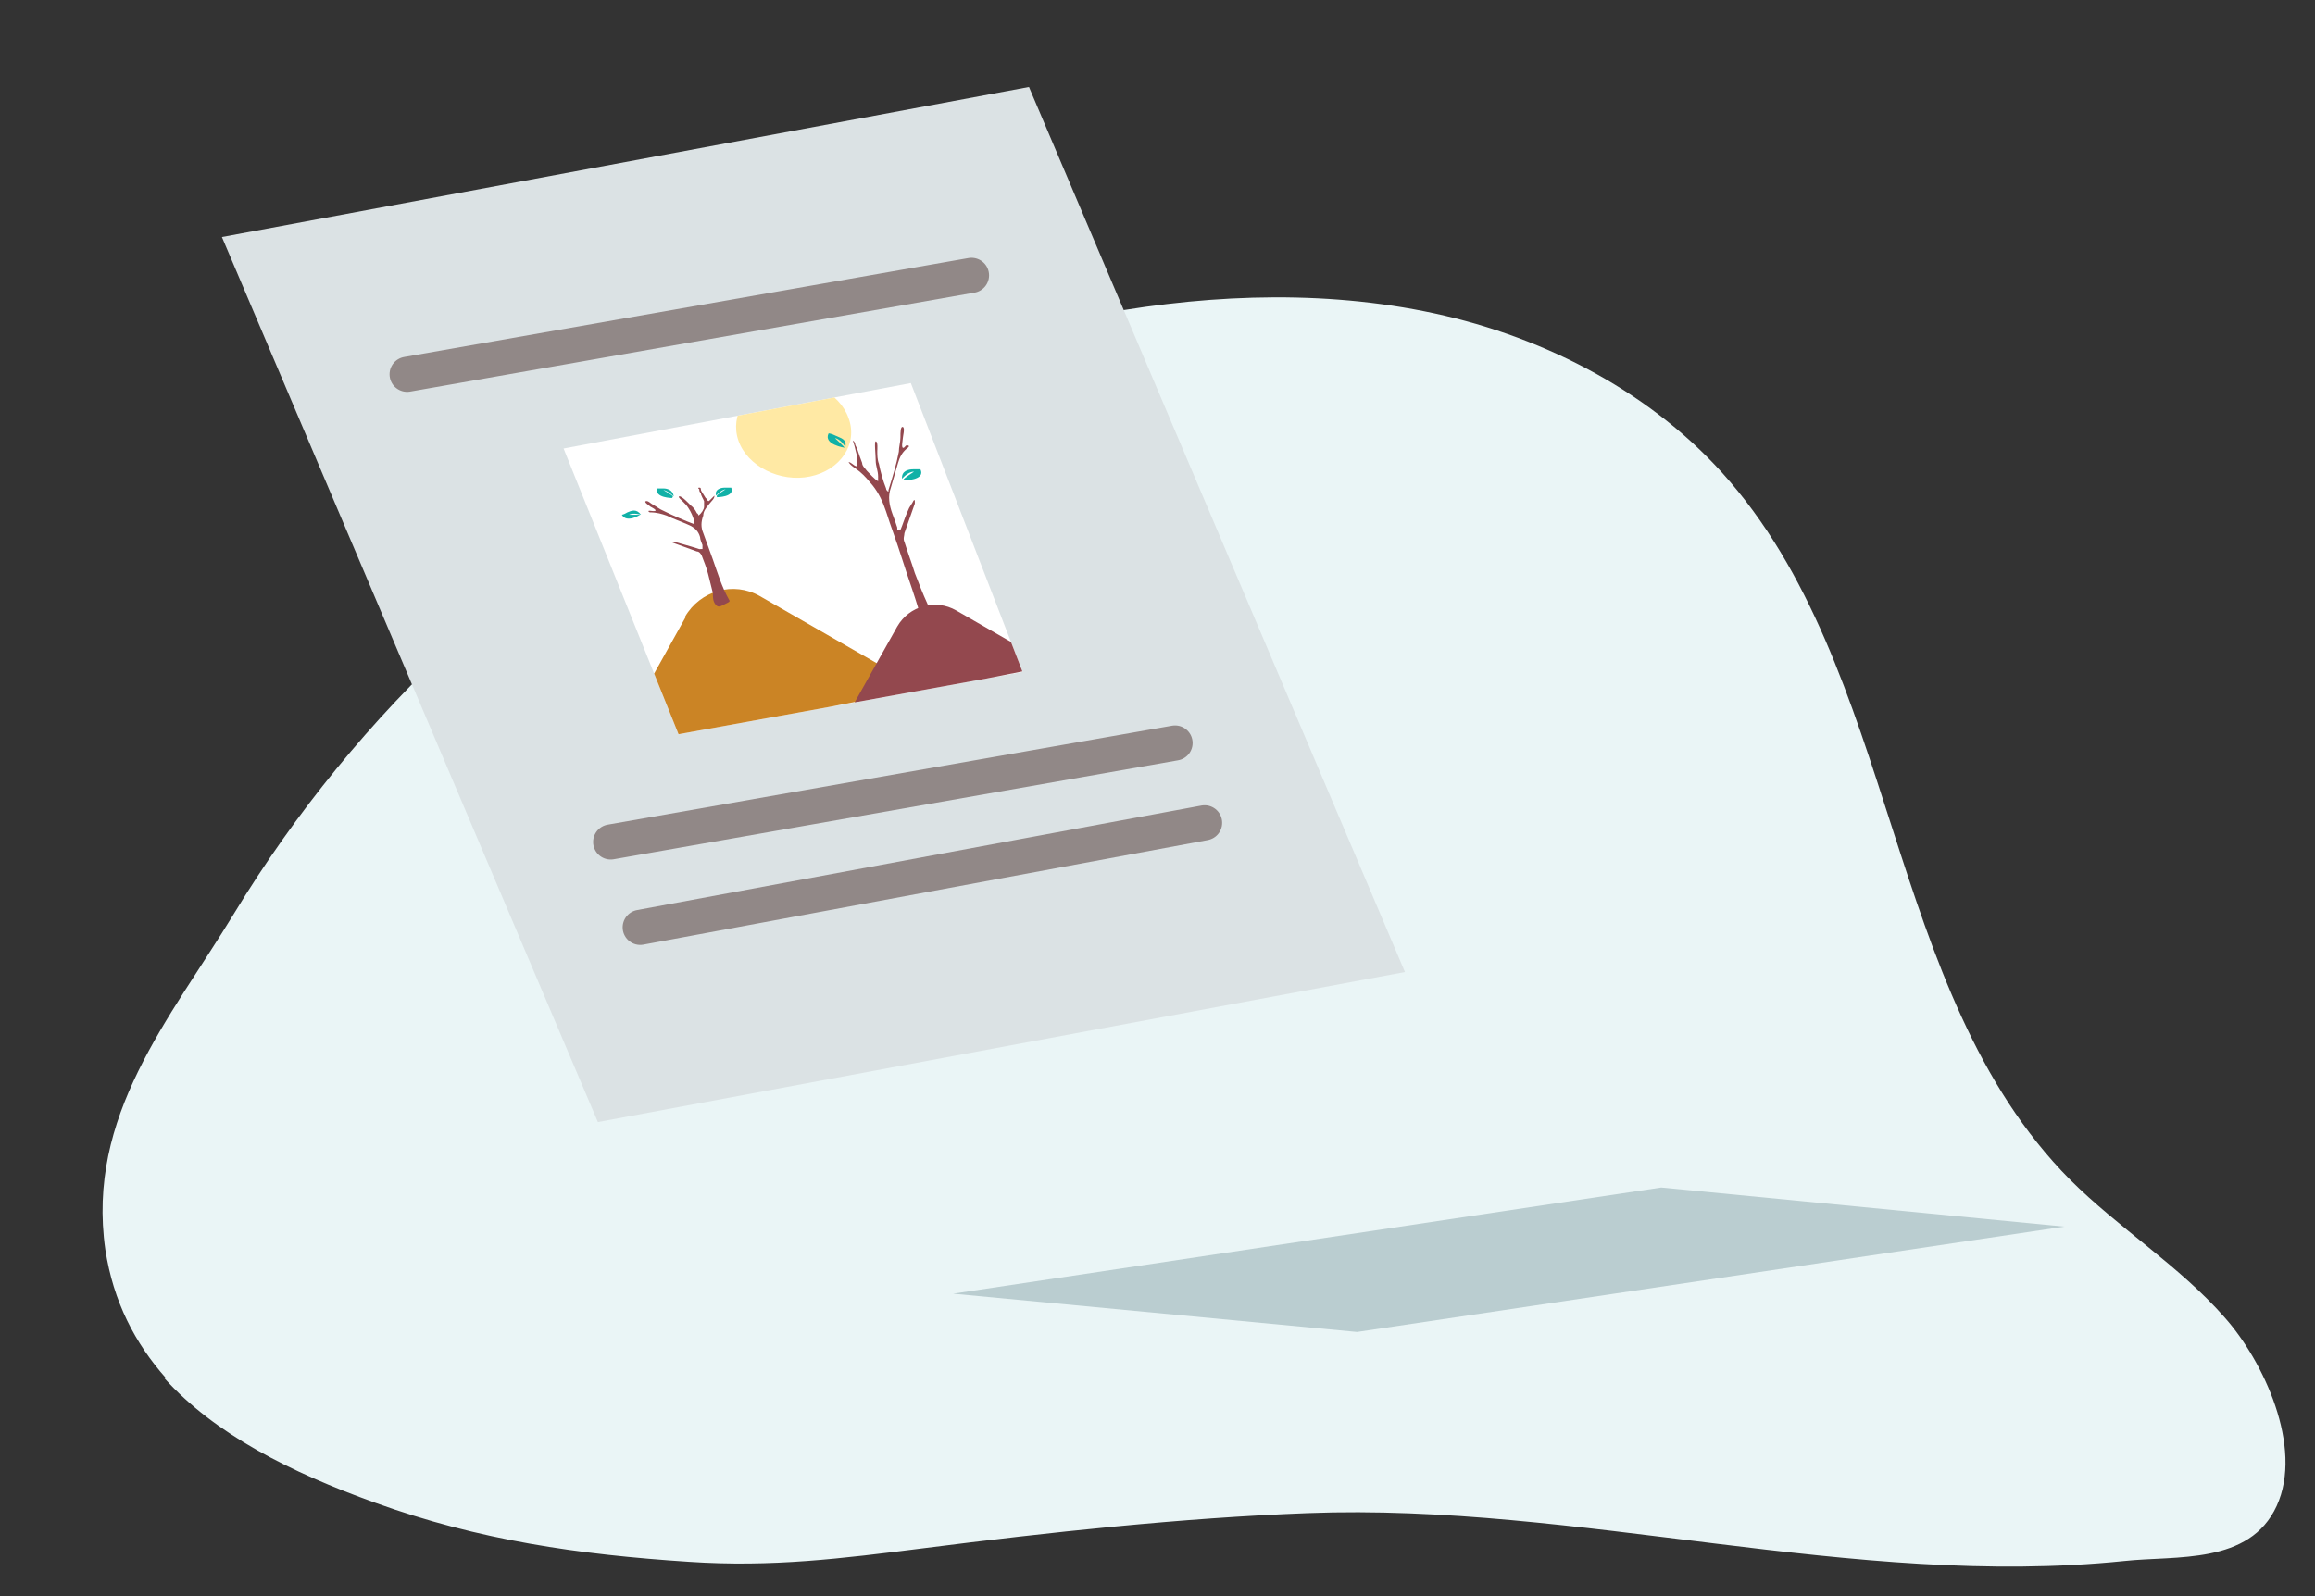 <?xml version="1.0" encoding="UTF-8"?>
<svg id="Layer_1" xmlns="http://www.w3.org/2000/svg" xmlns:xlink="http://www.w3.org/1999/xlink" version="1.1" viewBox="0 0 290 200">
  <rect x="0" y="0" width="290" height="200" fill="#333333" stroke="none"/>
  <!-- Generator: Adobe Illustrator 29.2.0, SVG Export Plug-In . SVG Version: 2.1.0 Build 108)  -->
  <defs>
    <style>
      .st0, .st1 {
        fill: none;
      }

      .st2 {
        fill: #ffe9a4;
      }

      .st3 {
        fill: #eaf5f6;
      }

      .st4 {
        fill: #11b1a7;
      }

      .st1 {
        stroke: #918887;
        stroke-linecap: round;
        stroke-miterlimit: 10;
        stroke-width: 4.4px;
      }

      .st5 {
        fill: #fff;
      }

      .st6 {
        fill: #93484e;
      }

      .st7 {
        fill: #dbe2e4;
      }

      .st8 {
        fill: #cb8425;
      }

      .st9 {
        clip-path: url(#clippath);
      }

      .st10 {
        fill: #bacdd0;
      }
    </style>
    <clipPath id="clippath">
      <polygon class="st0" points="128.1 84.2 85 92 70.6 56.2 114.1 48 128.1 84.2"/>
    </clipPath>
  </defs>
  <path class="st3" d="M20.8,172.7c-3.9-4.4-6.6-9.6-7.6-16.1-2.4-16.8,8-28.8,16.1-42.1,7.7-12.7,17.2-24.3,28.1-34.4,21.7-20.2,49-34.6,78.1-40.3,14.1-2.8,28.8-3.6,42.9-.8,14.1,2.8,27.7,9.6,37.3,20.2,22.3,24.7,20.2,65,43.6,88.6,6.1,6.1,13.7,10.8,19.4,17.3,4.8,5.4,9.9,16.2,6.5,23.6s-12.6,6.2-19.1,6.9c-34,3.5-68.3-7.3-102.3-6-15.8.6-32.4,2.4-48.1,4.4-10.3,1.3-19,2.4-29.4,1.7-13.8-.9-26.3-2.7-39.3-7.4-10.6-3.8-20.1-8.6-26.4-15.6h.2Z"/>
  <rect class="st0" width="290" height="200"/>
  <polygon class="st10" points="170 166.9 119.4 162.1 208.1 148.8 258.6 153.7 170 166.9"/>
  <g>
    <polygon class="st7" points="176 121.8 74.9 140.6 27.8 29.7 128.9 10.9 176 121.8"/>
    <g>
      <polygon class="st5" points="128.1 84.2 85 92 70.6 56.2 114.1 48 128.1 84.2"/>
      <g class="st9">
        <g>
          <path class="st8" d="M85.9,77.3l-9.3,16.7,38.8-7.7-20.2-11.6c-3.3-1.9-7.5-.7-9.4,2.6h.1Z"/>
          <path class="st2" d="M106.3,52.4c1.2,3.2-1,6.5-4.8,7.3s-7.9-1.3-9-4.5,1-6.5,4.8-7.3,7.9,1.3,9,4.5Z"/>
          <path class="st6" d="M112.4,78.5l-5.5,9.8,24.9-4.9-12-6.9c-2.6-1.5-5.9-.6-7.4,2Z"/>
          <g>
            <path class="st6" d="M112.8,66.4c.3-.7.5-1.4.8-2.1s.3-.7.5-1,.2-.3.3-.5.2-.2.2,0v.3c-.4,1.2-.9,2.5-1.3,3.7,0,.3-.2.7,0,1.1.4,1.3.9,2.6,1.3,3.9.5,1.3,1,2.6,1.6,3.9.3.8.8,1.5.9,2.3s0,.9-.7.9-.7,0-.8-.6c-.7-2.9-1.8-5.7-2.7-8.6-.6-1.9-1.3-3.7-1.9-5.6-.4-1.2-.9-2.3-1.7-3.3-.5-.6-1-1.2-1.6-1.7s-1.1-.7-1.4-1.2c.3,0,.6.4.9.5s.2,0,.2-.2,0-.4,0-.6c0-.5-.2-1-.3-1.5s-.3-.8-.2-.9c0,0,.2.3.2.3,0,.3.2.5.3.8.2.6.4,1.2.6,1.7,0,.4.4.7.6,1,.4.4.9,1,1.4,1.3,0-.2,0-.4,0-.6,0-.7-.3-1.3-.3-2s-.2-2.4,0-2.4c.3,0,.2,1.1.2,1.2,0,.5,0,1.1.2,1.6.2,1,.5,2.1.9,3.1,0,0,0,.3.3.4v-.2c.5-1.6,1-3.2,1.3-4.8,0-.6.2-1.2.2-1.8s0-1.4.3-1.3,0,1.2,0,1.4-.2,1.1,0,1.2.3-.3.5-.3c.4,0,.3.2,0,.4-.6.5-.9,1.1-1.1,1.8-.3,1-.6,2.1-.9,3.1-.4,1.1-.2,2.2.2,3.3.2.5.4,1.1.6,1.7,0,0,0,.2,0,.3h.3Z"/>
            <path class="st4" d="M113.2,60.2s2.8,0,2.1-1.4c0,0-.3,0-.9,0-.6,0-1.5.2-1.4,1.2,0,0,.7-.9,1.5-.9,0,0-1.4.9-1.3,1Z"/>
            <path class="st4" d="M105.8,56.1s-2.7-.4-2-1.8c0,0,.3,0,.9.3s1.4.4,1.2,1.4c0,0-.6-1-1.3-1.1,0,0,1.2,1.1,1.2,1.2Z"/>
          </g>
          <g>
            <path class="st6" d="M87.6,68.8c-.6-.2-1.3-.4-2-.6s-.7-.2-1.1-.3-.4,0-.5,0-.3,0-.2,0h.2c1.1.4,2.2.8,3.3,1.2.3,0,.5.3.6.5.3.8.6,1.5.8,2.3.2.8.4,1.6.6,2.4,0,.5,0,1,.3,1.4s.5.4,1.2,0c.6-.3.7-.3.5-.6-.9-1.6-1.4-3.3-2-5-.4-1.1-.8-2.2-1.2-3.3-.3-.7-.3-1.4,0-2.2,0-.5.3-.9.7-1.4s.7-.7.7-1.1c-.2.2-.4.4-.6.6s-.2,0-.3,0,0-.2-.2-.3c-.2-.3-.3-.5-.5-.8s0-.5-.3-.5,0,.2,0,.2c0,.2,0,.3.2.5,0,.3.3.7.4,1v.7c0,.3-.3.8-.7,1.1,0,0,0-.2-.2-.3-.2-.4-.4-.7-.8-1,0,0-1.1-1.2-1.4-1.1-.3,0,.4.6.4.6.3.3.5.5.7.8.4.6.6,1.1.8,1.8v.3h0c-1.3-.5-2.7-1.1-3.9-1.7-.5-.2-.8-.5-1.2-.7s-.7-.6-1-.5.5.6.6.7c0,0,.8.4.6.5s-.5,0-.7,0c-.4,0,0,.2,0,.2.9,0,1.5.2,2.1.4.8.4,1.7.7,2.6,1.1,1,.4,1.4.9,1.6,1.6,0,.3.2.7.3,1v.2h0v.3Z"/>
            <path class="st4" d="M89.8,62.3s2.3,0,1.8-1.2c0,0-.2,0-.8,0-.5,0-1.3.2-1.1,1,0,0,.6-.7,1.2-.8,0,0-1.1.7-1.1.8h0Z"/>
            <path class="st4" d="M80.2,64.5s-1.7,1.1-2.3,0c0,0,.2,0,.7-.3.5-.2,1.1-.5,1.7.3,0,0-1-.3-1.5,0,0,0,1.4,0,1.5,0h0Z"/>
            <path class="st4" d="M84.2,62.4s-2.2,0-1.9-1.2c0,0,.2,0,.8,0,.5,0,1.2.2,1.3,1,0,0-.7-.7-1.3-.8,0,0,1.2.7,1.2.8h0Z"/>
          </g>
        </g>
      </g>
    </g>
    <line class="st1" x1="147.2" y1="93.1" x2="76.5" y2="105.5"/>
    <line class="st1" x1="121.7" y1="34.5" x2="51" y2="46.9"/>
    <line class="st1" x1="150.9" y1="103.1" x2="80.2" y2="116.2"/>
  </g>
</svg>